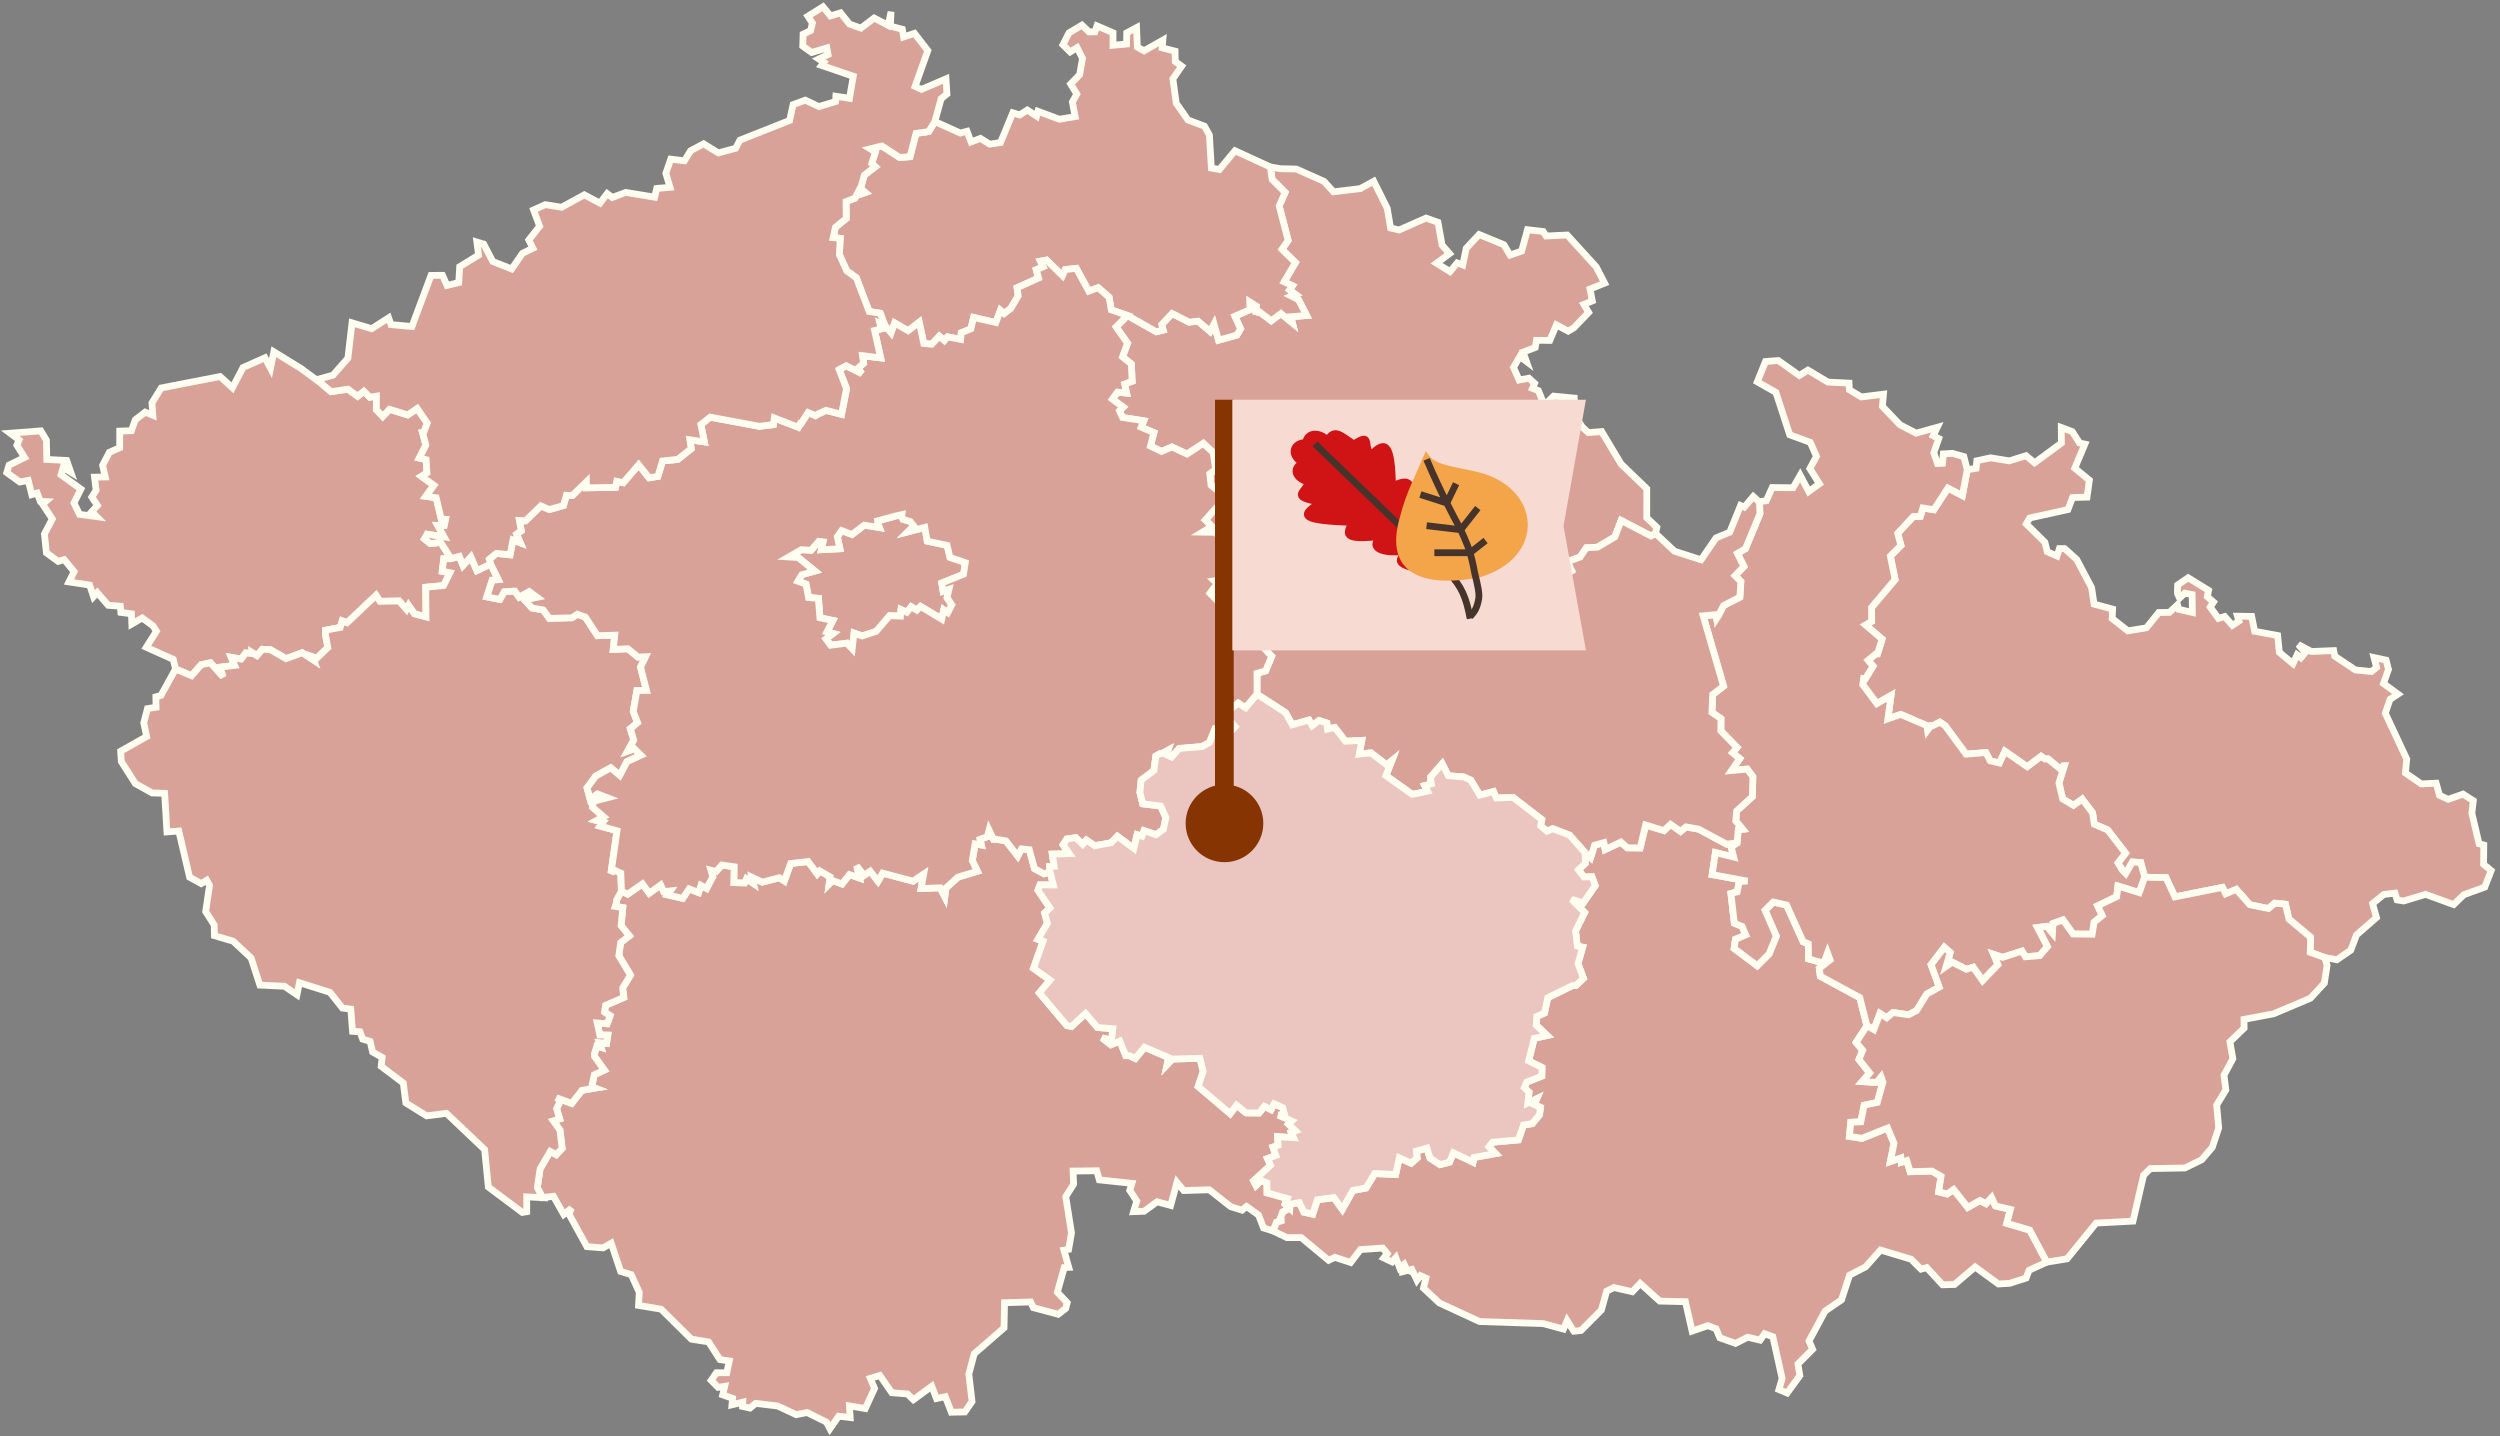 <svg width="369" height="212" viewBox="0 0 369 212" fill="none" xmlns="http://www.w3.org/2000/svg">
<rect x="0" y="0" width="369" height="212" fill="#808080" stroke="none"/>
<path d="M91.717 131.526L92.64 131.976L94.816 130.458L95.829 131.832L97.507 130.626L97.962 131.598L98.969 131.49L98.561 132.084L100.761 132.588L101.72 131.172L103.11 131.73L103.458 130.668L104.297 131.124L105.208 129.403L104.926 128.443L105.687 128.635L106.532 127.675L108.378 127.939L108.336 130.272L109.906 130.308L110.182 129.69L111.189 130.38L110.979 129.493L112.507 130.206L115.036 129.559L115.768 130.026L116.702 127.459L119.285 127.165L120.634 128.977L121 128.551L122.54 129.433L122.396 130.464L122.899 129.966L124.29 130.476L125.398 129.085L126.855 129.6L126.453 127.807L127.562 129.199L128.455 128.593L129.606 130.068L130.295 128.875L134.79 130.068L136.36 129.007L135.97 131.142L138.781 131.04L139.464 132.372L139.638 131.076L141.406 129.469L144.283 128.611L143.522 127.033L143.941 124.555L144.852 124.723L144.654 123.889L145.733 123.505L145.997 122.515L146.644 123.877H147.064L148.49 124.123L150.222 126.355L150.785 125.299L151.936 125.425L152.703 128.215L154.111 128.977L154.645 128.815L154.932 128.473L155.484 130.626L153.512 130.608L153.206 131.406L154.98 134.022L154.183 134.772L154.609 136.26L153.206 138.642L153.962 138.924L152.541 142.926L154.986 144.66L153.404 146.55L157.462 151.362L158.145 151.506L160.224 149.592L161.986 151.656L164.258 151.836L164.054 153.534L162.676 153.198L163.964 154.206L165.289 153.66L166.164 155.814H166.685L167.578 156.234L168.932 154.572L172.48 156.09L172.265 157.134L173.038 156.318L177.113 156.204L177.592 158.148L176.843 160.356L181.578 164.376L182.507 163.14L183.939 164.262L185.839 164.28L186.606 163.296L187.613 163.782L188.068 162.924L189.321 163.482L189.621 164.526L188.722 164.598L190.675 165.468L190.19 165.93L191.209 166.914L190.585 167.142L190.927 167.922L188.572 167.772L188.638 169.05L187.883 169.314L188.314 170.556L187.085 171.006L187.535 171.996L185.03 174.306L185.389 174.984L186.157 174.234L186.996 174.582L187.02 176.064L190.022 176.903L189.674 177.719L190.358 178.331L189.339 178.865L188.925 179.981L189.495 180.059L188.422 180.389L187.907 181.673L186.498 181.253L185.767 179.351L183.993 178.073L183.322 178.619L181.656 178.103L178.485 175.608L174.722 175.728L173.721 174.522L172.786 177.923L170.784 177.383L168.878 178.781L167.314 178.841L167.788 177.275L166.751 175.698L167.068 174.66L162.262 174.15L161.878 172.806L158.384 172.848L158.468 174.78L157.306 176.621L158.151 181.973L157.731 184.403L157.036 184.523L157.749 187.067L157.078 187.097L156.065 190.733L157.515 192.281L157.3 193.127L156.185 193.991L152.523 193.007L152.122 192.167L148.268 192.281L148.196 195.989L143.797 199.817L143 202.817L143.474 206.861L142.407 208.403L140.417 208.445L139.53 206.153L138.224 206.423L137.528 204.611L134.82 206.603L133.933 205.745L131.637 205.565L129.863 203.021L128.455 203.447L129.084 204.929L127.718 207.899L125.38 207.515L125.488 209.231L123.786 209.033L122.498 210.881L121.988 209.909L119.13 208.487L117.518 208.805L114.785 207.527L111.542 207.137L110.691 207.833L109.601 207.587L109.631 206.963L108.036 207.347L108.126 206.399L106.67 205.883L106.964 204.623L106.005 204.779L104.974 203.741L105.753 202.613L107.275 202.619L107.641 200.873L106.262 200.669L104.584 198.071L102.043 197.657L97.579 193.235L94.246 192.677L94.354 190.745L93.168 188.135L91.609 187.673L90.213 183.503L89.014 184.187L86.623 184.001L83.968 179.171L84.358 178.343L83.207 179.249L81.685 176.567L80.079 176.777L79.311 175.296L79.719 172.524L81.223 169.95L82.104 170.43L82.973 169.506L82.65 166.8L81.667 165.432L82.608 165.144L82.152 163.632L82.728 162.45L82.122 162.024L84.382 162.864L85.892 160.938L87.84 160.608L87.33 160.41L87.72 158.628L89.2 157.944L87.732 155.904V155.556L88.085 154.398L88.685 154.578L88.445 153.882L89.524 154.008L89.716 152.79L88.535 152.766L88.151 150.99L89.614 151.11L90.057 149.922L89.23 149.388L89.368 148.392L92.071 147.222L91.903 145.83L93.054 143.922L91.34 141.06L91.603 139.134L92.886 138.132L91.675 136.632L91.927 133.968L90.806 133.788L91.004 133.158V132.858L91.717 131.526Z" fill="#D9A298" stroke="#FFFEF1"/>
<path d="M302.111 186.288L299.486 187.494L299.054 188.646L296.627 189.42L294.967 189.516L291.527 187.002L288.488 189.588L286.726 189.636L284.383 187.098L283.55 187.326L282.082 185.862L277.569 184.506L275.363 186.99L272.996 188.214L271.804 191.862L269.388 193.512L267.015 197.922L267.542 199.152L265.373 201.324L265.655 203.046L263.785 205.608L262.568 205.098L263.042 203.472L261.675 197.31L260.459 196.86L259.787 197.808L257.965 197.376L256.162 198.288L253.848 197.454L253.279 196.116L252.08 195.666L249.755 196.47L248.766 192.132L244.978 192.042L242.09 189.432L240.939 190.662L238.218 190.044L237.139 190.578L236.366 193.362L233.358 196.38L232.303 196.494L231.308 194.928L230.769 196.176L227.802 195.366L218.369 195.054L212.436 192.306L210.105 190.128L210.47 188.652L209.655 188.28L209.146 188.964L208.385 187.362L207.006 187.71L206.97 187.044L207.641 187.374L207.246 186.594L206.593 187.128L206.023 185.634L205.484 186.258L204.249 185.676L204.765 185.028L204.081 184.212L200.803 184.434L199.353 186.342L197.04 185.586L196.105 186.024L192.065 182.67H189.938L187.912 181.692L188.428 180.408L189.5 180.078L188.931 180.006L189.344 178.884L190.369 178.35L190.381 177.768L191.796 177.528L192.449 178.92L193.761 179.226L194.451 177.108L196.878 176.778L198.13 178.506L199.695 175.722L201.618 175.368L202.919 173.233L205.999 173.371L206.533 170.911L208.289 171.703L209.176 170.911L209.056 169.915L210.62 169.477L211.057 170.935L212.544 171.907L213.946 171.541L214.533 170.161L217.422 171.547L217.56 170.851L220.748 170.275L219.771 169.267L220.299 168.601L224.122 168.253L224.872 166.057L226.178 165.853L227.233 164.557L227.377 163.459L226.448 163.051L226.825 162.181L225.501 162.811L225.681 161.221L224.979 160.543L225.339 159.721L227.568 158.833L227.592 157.567L225.627 156.589L226.448 153.259L228.354 152.845L226.741 151.321L226.807 150.043L227.964 149.521L228.443 147.265L232.111 145.465H232.591L233.717 144.403L232.902 142.249L233.592 139.813L232.8 139.645L232.543 137.419L233.879 134.695L231.943 132.745L233.675 133.279L235.449 130.729L234.964 129.415L233.777 129.451L232.974 128.395L233.987 127.43L233.957 125.876L234.766 126.596L235.353 124.76L236.72 124.382L236.924 125.39L239.243 124.298L240.178 125.138L242.078 125.162L242.893 121.772L245.59 122.6L246.567 121.682L248.053 122.72L248.844 122.06L250.714 122.384L254.867 124.61L256.389 124.394L255.532 125.084L255.898 126.5L253.201 125.84L252.716 129.091L257.941 130.051L256.731 130.093L256.419 131.635L255.484 131.887L255.982 136.267L257.132 136.741L257.672 137.995L256.15 138.637L255.952 139.987L259.368 142.549L261.124 140.797L262.185 138.187L260.519 134.359L261.735 133.153L263.701 133.597L266.146 139.015L266.907 139.315L266.943 141.541L269.179 142.171L269.742 140.659L270.125 141.691L268.531 142.939L268.675 144.103L274.5 147.259L275.555 151.423L273.961 153.871L274.932 155.053L274.381 156.385L275.957 158.389L274.86 159.649L276.982 159.787L277.635 158.965L277.911 159.727L277.083 162.727L275.142 163.135L274.656 165.589L273.17 165.655L272.966 167.737L274.818 168.037L278.6 166.507L279.547 168.763L279.013 171.445L280.559 170.923L280.613 171.559L281.434 171.313L281.938 172.957L285.15 172.867L286.493 173.641L286.145 175.932L287.392 176.238L288.351 175.59L290.442 178.218L292.222 177.222L293.127 177.672L293.954 176.766L294.523 178.002L296.735 178.53L296.195 180.57L299.582 181.572L302.111 186.288Z" fill="#D9A298" stroke="#FFFEF1"/>
<path d="M44.372 54.35L47.417 56.588L48.867 57.812L51.348 57.44L52.786 58.484L53.697 57.746L54.602 58.628L55.561 58.472L55.543 60.458L56.496 61.46L57.491 60.41L60.176 61.238L61.578 60.29L63.065 62.444L62.513 63.902H62.381L62.861 65.696L61.89 67.616L62.897 67.844L63.017 69.799L62.214 70.309L64.041 71.635L62.861 73.261L64.377 73.466L65.132 76.621L65.779 76.645L65.582 77.575L64.611 77.551L65.534 79.237L63.053 78.853L63.023 78.919L62.651 79.543L63.514 80.233L65.048 80.053L66.57 82.447L65.498 82.471L65.276 84.325L66.409 84.535L65.48 86.425L62.843 86.677L62.879 91.063L61.171 90.607L60.308 89.371L59.996 89.947L58.911 88.705L56.071 88.759L55.507 87.871L51.228 91.921L50.515 91.645L50.221 92.611L48.052 93.019V93.673L48.382 95.587L46.739 97.171L46.11 96.943L46.302 97.465L44.6 96.349L42.227 97.219L39.913 95.899L38.739 95.833L37.929 96.781L37.288 96.379L37.306 96.487L36.293 96.379L35.592 97.285L34.142 97.021L34.645 98.209L32.5 98.473L32.925 99.919L31.061 97.825L29.695 98.119L28.269 99.739L25.913 98.743L25.578 97.327L21.592 95.539L23.091 93.157L22.593 92.383L20.993 91.213L19.459 92.101L19.405 90.601L17.841 90.391L17.757 89.473L15.977 89.347L14.353 87.475L13.807 88.069L13.238 86.359L10.181 85.891L10.937 84.367L9.474 82.597L8.575 82.861L6.849 81.595L6.556 78.817L7.724 76.591L6.274 74.407L6.711 74.029L5.944 73.987L5.483 72.775L4.692 73.004L4.17 70.909L2.924 71.144L1 69.751L1.336 68.648L3.625 67.526L2.486 65.702L2.822 64.928L1.503 63.944L6.022 63.596L6.849 64.97L6.909 67.814L9.84 67.964L10.445 69.686L9.318 68.996L9.007 70.07L11.937 72.194L10.919 74.239L11.734 75.919L14.281 76.261L13.55 75.523L14.377 74.611L13.55 73.364L14.185 72.362L13.951 70.43L15.533 70.4L15.144 68.678L16.145 66.752L17.661 66.092L17.673 63.632L19.399 63.572L19.968 61.958L21.436 60.83L22.563 61.292L22.425 59.474L23.792 57.266L32.482 55.574L34.31 57.236L35.868 54.248L39.11 52.808L39.925 54.338L40.417 51.92L44.372 54.35Z" fill="#D9A298" stroke="#FFFEF1"/>
<path d="M188.965 24.897L191.338 24.951L195.426 26.769L196.828 28.311L200.783 27.837L202.761 26.751L204.751 30.735L205.248 33.651L206.507 33.945L210.486 32.187L212.242 32.811L212.854 36.195L213.95 37.431L212.039 38.853L214.016 40.089L215.089 38.811L215.904 39.111L216.413 36.651L218.319 34.611L221.963 36.117L222.892 37.641L224.588 37.065L225.457 33.903L227.77 34.167L228.202 34.833L231.318 34.689L235.603 39.393L236.838 41.793L234.686 42.663L235.022 44.415L233.781 44.931L234.483 46.113L232.313 48.381L231.456 48.879L229.724 47.949L228.753 50.247L226.782 50.229L226.596 51.297L224.81 51.969L225.301 53.349L224.33 52.617L223.395 54.231L224.222 56.091L225.667 55.821L226.506 56.589L226.188 57.315L227.063 57.651L227.944 59.805L229.311 58.467L232.361 58.761L232.433 61.359L233.554 63.038L234.435 63.849L236.412 63.705L239.271 68.48L243.065 72.134L243.059 76.412L244.551 77.84L244.353 78.728L243.688 79.112L239.283 76.826L238.342 79.256L235.771 80.774L234.135 80.858L233.218 82.226L231.348 82.904L232.002 84.26L229.616 85.628L230.785 87.392L228.046 86.504L226.218 87.212L226.164 86.132L225.775 86.912L223.413 87.518L221.885 85.598L220.273 85.532L218.799 83.738L216.851 83.462L216.252 81.332L213.369 81.362L213.375 78.572L212.332 78.5L212.326 77.516L209.557 77.324L208.335 76.376L208.329 76.946L206.729 77.114L206.633 78.404L204.889 78.374L203.888 79.772L202.234 79.028L202.533 77.318L200.61 76.058L198.77 77.222L198.722 78.782L197.937 79.46L196.822 79.07L195.929 80.228L193.724 78.956L193.598 79.61L190.925 79.07L191.212 79.598L190.355 79.556L189.373 78.134L188.516 79.46L187.73 78.914L186.903 79.37L186.873 80.918L185.094 81.164V81.542L183.176 82.694L182.57 81.908L182.75 80.378L181.114 79.028L180.365 79.484L179.31 78.572L177.47 78.542L178.867 77.69L177.896 76.76L180.071 74.336L179.796 72.458L178.747 71.618L178.561 69.938L179.424 69.302L179.064 66.794L177.608 65.451L175.205 67.028L172.975 65.978L171.447 66.638L169.805 65.847L170.315 63.861L168.439 63.062L168.822 62.115L165.688 61.629L165.226 60.639L165.778 60.093L164.184 58.917L164.951 57.873L166.287 58.023L166 56.685L167.108 56.277L166.994 53.727L165.688 52.677L166.437 50.673L164.747 48.255L166.425 46.563L170.662 48.969L171.687 48.717L171.471 47.907L173.005 46.263L175.511 47.547L176.829 47.397L178.597 48.903L179.184 47.805L179.862 50.211L182.558 49.461L183.11 48.537L182.259 46.671L184.494 45.705L184.458 44.559L185.453 45.189L185.345 46.425L185.621 45.819L187.635 47.343L189.067 46.281L190.763 47.667L190.529 46.749L192.855 46.569L191.662 44.241L190.625 43.713L191.224 43.473L190.331 42.807L190.757 42.177L189.534 41.595L191.207 38.751L189.211 36.801L190.128 35.475L188.803 30.405L189.678 28.395L187.76 26.481L187.515 24.651L188.965 24.897Z" fill="#D9A298" stroke="#FFFEF1"/>
<path d="M159.697 3.706L160.746 4.714L161.615 4.696L161.914 3.82L164.282 4.834L164.276 6.682L166.283 6.496L166.307 4.846L167.758 4.072L167.872 6.952L168.86 7.498L171.635 5.926L171.533 7.06L173.439 7.552L173.469 9.082L174.41 9.766L173.116 11.638L173.613 15.238L175.345 17.71L177.784 18.628L178.509 19.93L178.797 24.814L179.984 25.018L182.285 22.246L187.517 24.652L187.763 26.482L189.68 28.395L188.806 30.405L190.13 35.475L189.213 36.801L191.209 38.751L189.537 41.595L190.759 42.177L190.334 42.807L191.227 43.473L190.627 43.713L191.664 44.241L192.857 46.569L190.532 46.749L190.765 47.667L189.069 46.281L187.637 47.343L185.623 45.819L185.347 46.425L185.455 45.189L184.461 44.559L184.496 45.705L182.261 46.671L183.112 48.537L182.561 49.461L179.864 50.211L179.187 47.805L178.599 48.903L176.831 47.397L175.513 47.547L173.008 46.263L171.473 47.907L171.689 48.717L170.664 48.969L166.427 46.563L164.036 45.747L163.706 43.875L162.088 42.465L160.704 42.981L158.864 39.609L157.24 39.789L156.826 40.695L154.471 38.385L153.578 38.547L153.986 39.375L152.949 39.819L153.296 41.037L150.114 42.477L150.294 43.659L149.191 45.531L148.208 46.281L147.657 45.813L146.986 47.607L143.701 46.863L143.306 48.537L141.88 49.125L141.796 50.103L139.872 49.725L139.392 50.271L138.643 49.623L137.523 50.817L136.348 50.697L135.677 47.559L134.035 48.825L132.057 47.679L131.529 49.137L130.601 48.033L129.929 46.233L128.287 45.981L126.393 41.001L124.985 39.981L123.894 37.593L124.014 35.175L122.965 35.085L123.307 33.555L124.901 32.241L124.871 29.758L125.698 29.439L126.172 29.265L126.777 28.108L126.909 28.695L127.7 28.419L127.005 27.849L127.574 25.846L129.186 24.616L128.671 24.148L129.198 22.426L128.449 21.964L130.169 21.544L132.788 23.248L134.316 23.128L135.203 19.69L137.085 19.42L137.978 17.938L141.742 19.636L142.737 19.378L143.324 20.95L144.708 20.428L146.075 21.28L147.675 21.04L149.491 16.648L150.516 16.96L151.63 16.246L153.003 17.14L153.195 16.426L156.377 17.602L158.696 17.206L158.277 15.058L158.942 13.9L158.025 12.394L159.355 11.02L159.781 8.608L158.978 7.03L157.959 7.666L156.886 6.604L157.791 4.846L159.697 3.706Z" fill="#D9A298" stroke="#FFFEF1"/>
<path d="M306.948 65.385L307.727 65.553L306.24 69.099L308.392 70.874L308.044 73.376L305.911 73.436L305.227 75.212L299.594 76.454L299.073 77.33L301.829 80.042L302.177 81.434L303.615 82.07L303.969 80.972H304.736L306.522 82.574L308.721 86.738L309.081 89.162L311.826 89.906L311.754 91.292L314.073 93.116L316.812 92.666L318.628 90.41L320.21 90.386L321.397 89.27L321.577 89.936L323.596 90.398L323.56 87.764L322.494 87.548L321.697 88.28L321.385 87.578L321.421 86.348L322.973 85.28L325.988 87.14L325.79 88.058L326.713 88.868L326.227 89.6L327.432 91.274L328.367 90.998L329.5 92.3L330.464 91.664L330.249 90.95L332.346 90.98L332.79 93.176L336.182 93.8L336.428 96.278L338.441 97.958L339.053 96.656L339.61 97.088L340.245 96.332L339.232 95.138L341.156 96.164L344.452 96.026L344.608 96.854L347.653 98.882L350.032 99.122L350.787 98.504L350.403 97.052L352.183 97.43L352.543 98.81L351.806 100.886L353.939 102.458L352.765 103.232L352.07 105.278L355.234 112.034L355.042 114.092L357.379 115.706L359.573 115.598L360.07 117.385L361.353 117.979L363.546 117.211L365.063 118.183L364.847 120.037L365.908 124.531L366.609 124.729L366.579 127.573L367.7 128.503L366.747 130.945L363.666 132.061L362.156 133.519L358.021 132.007L354.778 132.985L353.814 132.835L353.502 131.827L351.848 132.019L350.194 133.375L350.763 135.433L347.82 138.001L346.969 140.251L344.92 141.661L343.128 141.331L340.982 140.563L341.048 138.343L337.836 135.649L337.333 133.465L335.744 133.309L334.827 134.107L332.083 133.543L330.075 131.275L328.517 131.923L328.031 130.981L321.019 132.385L319.695 129.541L316.56 129.481L315.973 127.315L314.751 127.231L313.75 128.923L313.24 128.407L312.605 127.375L313.732 125.929L311.083 122.491L309.111 121.657L308.865 119.971L307.331 117.949L306.043 118.873L304.448 117.919L303.897 115.562L304.688 113.036H304.556L304.167 113.558L302.273 112.01L301.841 112.034L301.272 111.632L299.216 113.174L295.932 110.888L295.123 112.622L293.751 112.292L293.121 111.08L290.191 111.314L287.092 107.102L286.325 106.586L285.294 107.108H285.019L284.497 107.792L284.395 107.102L280.542 105.446L278.648 106.1L279.116 102.656L277.024 103.856L274.944 101.054L275.07 100.13L275.34 100.154L276.461 98.33L275.729 97.466L276.88 96.506H277.12L277.797 94.34L275.352 92.246L276.257 91.724L276.239 89.66L279.715 85.538L279.014 82.082L280.578 80.504L280.098 78.716L282.412 76.226L283.437 76.232L283.82 74.978L285.438 75.236L287.518 72.032L289.645 73.142L290.365 69.338L291.671 69.117L291.779 68.007L293.811 67.575L296.573 68.025L299.043 67.257L300.301 68.312L304.257 65.403L304.245 63.099L305.863 63.705L306.948 65.385Z" fill="#D9A298" stroke="#FFFEF1"/>
<path d="M262.473 53.211L265.583 55.419L266.848 54.627L269.803 56.397L272.919 56.547L272.967 57.531L274.729 58.587L278.001 58.179L277.845 59.985L280.434 62.697L282.814 63.933L285.942 63.069L285.343 64.323L286.158 64.731L285.427 66.825L285.972 68.415L286.721 68.379L286.829 66.993L288.177 66.915L289.861 67.389L290.365 69.339L289.646 73.142L287.518 72.032L285.439 75.237L283.82 74.978L283.437 76.232L282.412 76.226L280.099 78.716L280.578 80.504L279.014 82.082L279.715 85.538L276.239 89.66L276.257 91.724L275.352 92.246L277.797 94.34L277.12 96.506H276.88L275.73 97.466L276.461 98.33L275.34 100.154L275.07 100.13L274.945 101.054L277.024 103.856L279.116 102.656L278.648 106.1L280.542 105.446L284.396 107.102L284.498 107.792L285.019 107.108H285.295L286.326 106.586L287.093 107.102L290.191 111.314L293.122 111.08L293.751 112.292L295.123 112.622L295.932 110.888L299.217 113.174L301.272 111.632L301.842 112.034L302.273 112.01L304.167 113.558L304.557 113.036H304.688L303.897 115.562L304.449 117.92L306.043 118.874L307.331 117.95L308.866 119.972L309.111 121.657L311.083 122.491L313.732 125.929L312.605 127.375L313.241 128.407L313.75 128.923L314.751 127.231L315.973 127.315L316.561 129.481L315.752 131.749L312.611 130.783L312.425 132.349L309.621 133.699L310.292 135.139L309.087 136.123L309.045 137.323L308.806 137.887L305.989 137.863L304.485 135.775L303.022 136.315L302.944 137.743L302.099 136.735L300.727 136.921L302.213 139.717L301.063 141.055L298.953 141.223L298.438 140.389L295.585 141.307L294.266 140.869L294.902 142.375L292.63 144.745L291.246 142.765L290.227 143.065L288.153 142.021L287.242 142.651L287.854 140.587L286.979 139.825L285.031 142.381L286.242 145.699L284.402 146.713L282.891 149.161L281.711 149.779L279.398 149.449L278.481 150.229L277.48 149.593L276.587 151.969L275.562 151.405L274.501 147.241L268.676 144.085L268.532 142.927L270.126 141.679L269.743 140.647L269.179 142.159L266.944 141.529L266.908 139.303L266.147 139.003L263.702 133.585L261.736 133.141L260.519 134.347L262.179 138.175L261.119 140.791L259.363 142.543L255.952 139.981L256.15 138.637L257.673 137.995L257.133 136.735L255.982 136.261L255.485 131.881L256.414 131.635L256.726 130.093L257.936 130.051L252.71 129.091L253.196 125.839L255.893 126.499L255.533 125.083L256.39 124.387L256.564 122.491L257.217 122.407L256.198 121.159L256.33 119.696L258.655 117.578L258.721 114.638L257.882 113.516L255.569 113.732L256.786 111.974L255.719 111.104L256.378 110.318L253.993 107.87L254.017 106.076L252.68 105.152L252.794 102.512L254.394 101.276L251.386 90.896L253.286 90.71L253.375 91.25L253.633 90.854L254.4 89.372L256.804 88.142L256.953 85.844L256.09 84.974L257.409 83.612L256.438 81.686L257.625 80.996L259.764 75.83L259.698 74.049L260.699 73.91L261.574 71.96L264.654 71.99L265.709 70.149L266.968 72.549L268.544 71.403L267.136 69.165L268.112 67.359L267.196 65.289L264.163 64.173L262.119 57.909L259.375 56.355L260.585 53.361L262.473 53.211Z" fill="#D9A298" stroke="#FFFEF1"/>
<path d="M259.614 74.037L259.698 74.049L259.764 75.831L257.624 80.997L256.438 81.687L257.408 83.613L256.09 84.975L256.953 85.845L256.803 88.143L254.4 89.373L253.633 90.855L253.375 91.251L253.285 90.711L251.385 90.897L254.394 101.277L252.794 102.513L252.68 105.153L254.016 106.077L253.992 107.871L256.378 110.318L255.718 111.104L256.785 111.974L255.569 113.732L257.882 113.516L258.721 114.638L258.655 117.578L256.33 119.696L256.198 121.16L257.217 122.408L256.563 122.492L256.39 124.388L254.867 124.604L250.714 122.378L248.844 122.048L248.053 122.708L246.567 121.676L245.596 122.594L242.893 121.766L242.084 125.156L240.178 125.132L239.249 124.286L236.93 125.384L236.726 124.37L235.36 124.748L234.772 126.584L233.963 125.864L231.668 123.272L229.181 122.318L228.33 122.684L227.395 121.898L227.569 120.974L223.326 117.698L220.856 117.788L220.443 116.834L218.423 117.362L217.087 115.148L215.96 114.656H215.613L213.767 114.494L212.868 112.736L211.172 114.668V115.088L211.268 115.706L210.291 115.958L210.71 116.786L208.445 117.254L204.567 114.488L205.424 112.286L204.663 112.898L202.35 111.122L200.618 111.308L201.001 109.286L198.586 109.406L197.004 107.379L195.943 107.619L195.847 106.725L194.691 106.347L193.678 107.109L193.204 106.281L190.735 106.977L189.74 105.189L185.539 102.471L185.533 99.381L186.816 99.009L187.709 96.885L186.588 95.685L187.397 93.987L183.759 92.079L184.341 90.663L183.495 91.023L183.477 89.949L181.763 90.105L181.925 89.433L180.277 89.265L178.599 87.573L179.168 86.787L180.421 86.847L179.246 85.743L181.032 85.515L180.481 83.451L181.799 83.361L180.271 82.707L180.679 81.969L182.393 82.455L182.573 81.909L183.178 82.695L185.096 81.543V81.165L186.876 80.919L186.906 79.371L187.733 78.915L188.518 79.461L189.375 78.135L190.358 79.557L191.215 79.599L190.927 79.071L193.6 79.611L193.726 78.957L195.931 80.229L196.824 79.071L197.939 79.461L198.724 78.783L198.772 77.223L200.612 76.059L202.536 77.319L202.236 79.029L203.89 79.773L204.891 78.375L206.635 78.405L206.731 77.115L208.331 76.947L208.337 76.377L209.559 77.325L212.328 77.517L212.334 78.501L213.377 78.573L213.371 81.363L216.254 81.333L216.853 83.463L218.801 83.739L220.275 85.533L221.887 85.599L223.416 87.519L225.777 86.913L226.166 86.133L226.22 87.213L228.048 86.505L230.787 87.393L229.618 85.629L232.004 84.261L231.35 82.905L233.22 82.227L234.137 80.859L235.773 80.775L238.344 79.257L239.285 76.827L243.69 79.113L244.355 78.729L247.16 81.363L251.08 82.623L253.291 79.395L255.311 78.543L256.905 74.607L257.462 74.853L258.781 73.281L259.614 74.037Z" fill="#D9A298" stroke="#FFFEF1"/>
<path d="M343.127 141.33L340.982 140.562L341.048 138.342L337.836 135.648L337.332 133.464L335.744 133.308L334.827 134.106L332.082 133.542L330.074 131.274L328.516 131.922L328.031 130.98L321.019 132.384L319.694 129.54L316.56 129.48L315.751 131.748L312.611 130.782L312.425 132.348L309.62 133.698L310.291 135.138L309.087 136.122L308.805 137.886L305.988 137.862L304.484 135.774L303.022 136.314L302.944 137.742L302.099 136.734L300.804 136.884L302.213 139.716L301.062 141.054L298.952 141.222L298.437 140.388L295.584 141.306L294.266 140.868L294.901 142.374L292.63 144.744L291.245 142.764L290.226 143.064L288.153 142.02L287.242 142.65L287.853 140.586L286.978 139.824L285.03 142.38L286.241 145.698L284.401 146.712L282.891 149.16L281.71 149.778L279.397 149.448L278.48 150.228L277.479 149.592L276.586 151.968L275.561 151.404L273.967 153.852L274.938 155.034L274.381 156.372L275.963 158.37L274.866 159.63L276.988 159.774L277.647 158.952L277.922 159.714L277.095 162.714L275.154 163.122L274.662 165.576L273.182 165.642L272.972 167.724L274.83 168.018L278.612 166.494L279.559 168.75L279.019 171.432L280.565 170.91L280.619 171.546L281.44 171.3L281.944 172.938L285.156 172.848L286.499 173.621L286.151 175.913L287.398 176.219L288.356 175.565L290.448 178.199L292.234 177.197L293.139 177.653L293.96 176.747L294.529 177.983L296.741 178.511L296.201 180.551L299.588 181.553L302.111 186.287L305.107 185.801L309.386 180.527L314.828 180.239L316.398 173.459L317.399 172.482L322.493 172.392L324.968 171.18L326.527 169.356L327.479 166.494L327.18 163.11L328.534 160.866L328.265 158.694L329.571 156.27L329.134 153.774L331.231 151.746L331.213 150.462L335.57 149.64L341.012 147.342L343.073 145.11L343.475 142.482L343.127 141.33Z" fill="#D9A298" stroke="#FFFEF1"/>
<path d="M66.569 82.447L67.798 82.111L68.343 83.461L69.494 82.201L70.387 84.217L72.418 83.257L73.545 85.555L72.64 85.633L71.849 88.093L73.773 88.471L74.42 87.319L75.978 87.235L76.613 88.129L78.106 87.301L79.256 88.159L77.428 88.537L78.519 89.737L80.173 90.019L81.072 91.267L84.099 91.183H84.404L85.189 90.655L86.388 91.081L88.18 93.823L90.721 93.751L90.505 95.857L92.645 95.749L94.155 96.979L95.276 96.925L94.533 98.455L95.414 101.905L93.993 101.923L93.46 105.013L94.101 106.663L93.028 107.551L93.526 109.249L92.633 110.875L93.646 110.533L94.593 111.469L92.543 112.417L91.47 114.451L90.14 113.323L87.934 114.541L86.646 116.281L87.107 117.991L88.168 117.169L89.648 117.739L87.575 118.267L87.455 119.143L89.085 120.547L88.078 121.104L89.001 121.338L88.576 121.926L91.063 122.616L90.164 128.898L90.553 128.376L91.62 128.868L91.716 131.526L91.003 132.858V133.158L90.805 133.788L91.926 133.968L91.674 136.632L92.885 138.132L91.602 139.134L91.338 141.06L93.052 143.922L91.902 145.83L92.07 147.222L89.367 148.392L89.229 149.388L90.056 149.922L89.612 151.11L88.15 150.99L88.534 152.766L89.714 152.79L89.522 154.008L88.444 153.882L88.683 154.578L88.084 154.398L87.731 155.556V155.904L89.199 157.944L87.719 158.628L87.329 160.41L87.838 160.608L85.891 160.938L84.38 162.864L82.121 162.024L82.726 162.45L82.151 163.632L82.606 165.144L81.666 165.432L82.648 166.8L82.972 169.505L82.103 170.429L81.222 169.949L79.718 172.523L79.31 175.295L80.077 176.777L77.746 176.657V178.847L77.093 178.955L72.077 175.205L71.531 169.679L65.892 164.322L62.979 164.706L59.899 162.792L59.527 159.852L56.261 157.386L56.411 156.078L54.996 155.274L54.625 153.708L53.534 153.378L53.138 152.292L52.036 152.226L51.778 148.944L50.549 148.794L48.691 146.46L44.197 145.05L43.831 146.826L41.985 145.572L38.359 145.398L37.065 141.402L34.416 138.918L31.647 138.102L31.617 136.53L30.359 134.55L30.928 130.674L30.509 129.93L29.705 130.422L27.985 129.474L26.391 122.664L24.641 122.79L24.3 117.097L22.442 117.037L19.979 115.663L17.905 112.399L17.809 110.875L21.645 108.715L21.219 106.687L21.77 104.593L23.035 104.389L23.005 102.853L23.76 102.643L25.912 98.743L28.267 99.739L29.693 98.119L31.06 97.825L32.924 99.919L32.498 98.473L34.644 98.209L34.14 97.021L35.591 97.285L36.292 96.379L37.305 96.487L37.287 96.379L37.928 96.781L38.737 95.833L39.912 95.899L42.225 97.219L44.598 96.349L46.3 97.465L46.108 96.943L46.738 97.171L48.38 95.587L48.05 93.673V93.019L50.22 92.611L50.513 91.645L51.227 91.921L55.506 87.871L56.069 88.759L58.91 88.705L59.995 89.947L60.306 89.371L61.169 90.607L62.877 91.063L62.841 86.677L65.478 86.425L66.407 84.535L65.275 84.325L65.496 82.471L66.569 82.447Z" fill="#D9A298" stroke="#FFFEF1"/>
<path d="M133.203 76.453L133.305 76.645L134.396 76.987L134.899 77.629L134.024 78.505L136.535 77.845L136.877 79.873L139.825 80.503L140.239 82.267L142.51 83.053L142.246 84.763L139.022 86.053L139.214 87.277L140.101 86.983L139.831 88.345L140.52 89.281L139.927 90.433L139.316 90.019L139.028 91.393L135.9 89.509L135.354 90.061L134.509 89.563L133.88 90.373L132.999 89.971L132.987 90.073L132.939 90.937L131.339 90.871L129.355 93.187L127.27 93.865L126.077 93.439L125.819 95.767L125.028 94.927L122.619 95.227L121.936 94.303L122.967 93.505L122.068 93.271L122.943 91.579L121.043 91.171L120.815 88.309L119.359 88.183L118.975 86.215L117.789 85.783L118.364 84.823L120.282 84.283L117.819 82.285L116.428 82.201L118.292 81.133L119.712 81.223L120.875 79.897L121.516 79.975L121.247 81.139L123.98 80.995L123.59 79.207L124.237 78.301L125.759 78.895L127.569 77.509L129.799 77.863L129.589 77.323L129.571 76.885L132.334 76.141L133.179 75.949L133.137 76.321L133.203 76.453Z" fill="#D9A298" stroke="#FFFEF1"/>
<path d="M130.6 48.033L131.529 49.136L132.056 47.673L134.034 48.819L135.676 47.553L136.347 50.691L137.522 50.81L138.642 49.623L139.392 50.27L139.871 49.724L141.795 50.096L141.879 49.118L143.305 48.531L143.701 46.857L146.985 47.607L147.656 45.813L148.207 46.281L149.19 45.531L150.293 43.659L150.113 42.477L153.296 41.037L152.948 39.819L153.985 39.375L153.577 38.547L154.47 38.385L156.82 40.695L157.239 39.789L158.857 39.609L160.697 42.975L162.081 42.465L163.694 43.869L164.023 45.741L166.414 46.557L164.736 48.249L166.426 50.666L165.677 52.67L166.984 53.726L167.098 56.276L165.995 56.684L166.283 58.022L164.946 57.872L164.179 58.916L165.779 60.092L165.228 60.632L165.689 61.622L168.824 62.108L168.44 63.056L170.316 63.854L169.807 65.846L171.449 66.632L172.977 65.972L175.206 67.022L177.61 65.444L179.066 66.788L179.425 69.296L178.562 69.932L178.748 71.618L179.797 72.458L180.073 74.336L177.897 76.76L178.868 77.69L177.478 78.542L179.318 78.578L180.372 79.49L181.122 79.034L182.758 80.384L182.578 81.908L182.398 82.454L180.678 81.962L180.271 82.706L181.799 83.354L180.48 83.444L181.026 85.508L179.246 85.736L180.42 86.84L179.162 86.78L178.592 87.566L180.271 89.258L181.919 89.426L181.763 90.098L183.477 89.936L183.495 91.016L184.34 90.656L183.758 92.072L187.396 93.98L186.587 95.683L187.702 96.883L186.815 99.007L185.532 99.379L185.538 102.469L183.842 104.467L182.752 103.771L181.385 104.905L181.104 105.931L182.314 107.275L181.445 108.253L181.134 108.229L179.312 107.635L178.515 109.579L177.424 110.197L174.05 110.479L172.923 111.745L172.198 111.427L172.42 110.725L171.503 111.217L171.275 111.211L170.598 111.589L170.304 113.743L168.428 115.165L168.242 116.995L168.662 118.651L171.299 118.975L172.072 120.673L171.706 122.443L170.604 123.211L168.848 122.611L168.536 123.427L167.829 123.199L167.349 125.233L164.922 123.439L163.981 124.405L161.578 124.831L160.349 123.997L159.792 124.621L158.773 123.637L157.455 123.835L156.903 124.687L157.82 125.995L155.315 126.061L155.585 127.855L154.926 127.897L154.944 128.341L154.926 128.473L154.638 128.815L154.099 128.971L152.696 128.215L151.929 125.419L150.778 125.293L150.215 126.355L148.483 124.117L147.057 123.877H146.631L145.984 122.515L145.72 123.499L144.642 123.883L144.839 124.717L143.922 124.549L143.503 127.027L144.264 128.605L141.387 129.463L139.613 131.071L139.44 132.373L138.756 131.041L135.952 131.143L136.335 129.007L134.771 130.063L130.276 128.869L129.587 130.063L128.436 128.587L127.543 129.193L126.434 127.801L126.836 129.595L125.386 129.079L124.277 130.471L122.887 129.961L122.389 130.459L122.533 129.427L120.993 128.545L120.627 128.971L119.279 127.159L116.702 127.453L115.767 130.021L115.036 129.553L112.513 130.201L110.984 129.487L111.188 130.381L110.181 129.691L109.912 130.309L108.341 130.273L108.377 127.939L106.537 127.675L105.692 128.635L104.931 128.443L105.207 129.403L104.296 131.131L103.457 130.675L103.109 131.743L101.725 131.185L100.766 132.601L98.567 132.091L98.974 131.497L97.967 131.605L97.512 130.627L95.84 131.833L94.827 130.459L92.651 131.977L91.728 131.527L91.633 128.869L90.566 128.377L90.176 128.905L91.075 122.623L88.588 121.927L89.014 121.345L88.085 121.111L89.091 120.553L87.461 119.149L87.587 118.273L89.655 117.745L88.174 117.175L87.114 117.997L86.652 116.293L87.941 114.553L90.146 113.329L91.477 114.457L92.549 112.423L94.605 111.475L93.658 110.539L92.645 110.881L93.538 109.255L93.041 107.557L94.114 106.669L93.472 105.019L94.006 101.929L95.426 101.911L94.551 98.462L95.294 96.931L94.174 96.98L92.663 95.755L90.524 95.864L90.74 93.752L88.198 93.83L86.413 91.088L85.208 90.662L84.429 91.19H84.117L81.091 91.274L80.192 90.026L78.532 89.738L77.441 88.544L79.275 88.166L78.118 87.308L76.626 88.136L75.991 87.242L74.432 87.326L73.785 88.478L71.861 88.1L72.652 85.64L73.557 85.562L72.431 83.258L72.221 82.532L73.276 81.68L75.289 81.89L75.715 79.694L76.794 80.108L76.242 78.842L76.944 78.338L76.668 76.82L77.369 76.868H77.567L79.838 74.672L81.085 75.206L83.164 74.624L83.602 73.1L84.501 73.118L86.55 71.12L86.556 72.002L90.859 71.936L91.039 71.048L91.992 71.252L94.275 68.612L95.816 70.526L97.11 70.322L97.787 68.048L100.041 67.814L102.031 66.23L101.833 64.916L103.966 65.222L103.451 62.666L104.835 61.58L112.093 62.93L114.155 62.684L114.292 61.7L117.84 63.074L118.152 62.492L118.248 62.51L119.285 60.908L120.381 61.358L120.831 61.076L121.946 60.584L124.217 61.16L124.954 57.38L123.863 54.56L124.906 54.002L127.22 55.154L126.62 54.38L127.471 53.63L127.315 52.508L130 52.833L129.107 48.794L130.096 48.548L129.887 47.715L130.6 48.033ZM129.587 77.324L129.791 77.864L127.561 77.51L125.751 78.896L124.229 78.308L123.582 79.208L123.965 80.996L121.232 81.14L121.502 79.976L120.861 79.898L119.698 81.224L118.278 81.134L116.414 82.208L117.798 82.292L120.262 84.29L118.344 84.83L117.768 85.79L118.955 86.222L119.339 88.196L120.789 88.322L121.017 91.184L122.917 91.586L122.042 93.278L122.941 93.512L121.904 94.31L122.587 95.234L124.996 94.933L125.787 95.773L126.039 93.446L127.238 93.872L129.317 93.188L131.307 90.872L132.907 90.938L132.955 90.074L132.967 89.972L133.842 90.374L134.477 89.564L135.322 90.062L135.862 89.504L138.996 91.388L139.284 90.014L139.895 90.428L140.488 89.276L139.781 88.19L140.069 86.978L139.188 87.272L138.996 86.048L142.214 84.758L142.478 83.048L140.207 82.262L139.793 80.498L136.845 79.868L136.497 77.84L133.986 78.5L134.861 77.624L134.357 76.982L133.261 76.646L133.093 76.316L133.135 75.944L132.29 76.136L129.527 76.88L129.587 77.324Z" fill="#D9A298" stroke="#FFFEF1"/>
<path d="M122.584 2.35L124.07 1.894L125.4 3.562L127.072 4.15L129.026 2.662L131.094 3.742L131.519 1.738L131.411 3.856L133.185 4.318L133.371 5.452L134.983 4.924L136.949 7.468L135.061 12.754L136.008 13.192L139.628 11.638L139.766 13.882L138.915 14.56L137.98 17.938L137.087 19.42L135.205 19.69L134.318 23.128L132.79 23.247L130.171 21.544L128.451 21.964L129.2 22.425L128.673 24.148L129.188 24.616L127.576 25.846L127.006 27.849L127.702 28.419L126.911 28.695L126.779 28.107L126.173 29.265L125.7 29.439L124.873 29.757L124.903 32.241L123.309 33.555L122.967 35.085L124.016 35.175L123.896 37.593L124.987 39.981L126.395 41.001L128.289 45.981L129.931 46.233L130.602 48.033L129.865 47.703L130.075 48.537L129.086 48.783L129.979 52.821L127.3 52.497L127.456 53.619L126.605 54.369L127.204 55.137L124.891 53.985L123.854 54.543L124.945 57.363L124.208 61.149L121.936 60.567L120.816 61.059L120.366 61.341L119.275 60.891L118.239 62.493L118.143 62.475L117.831 63.063L114.283 61.689L114.145 62.673L112.084 62.919L104.826 61.569L103.448 62.655L103.963 65.217L101.823 64.911L102.021 66.225L100.031 67.803L97.778 68.043L97.101 70.317L95.806 70.52L94.266 68.606L91.983 71.246L91.03 71.043L90.85 71.936L86.553 72.002L86.547 71.121L84.497 73.118L83.598 73.1L83.161 74.624L81.075 75.206L79.829 74.672L77.563 76.868H77.36L76.658 76.82L76.94 78.338L76.239 78.842L76.79 80.108L75.712 79.694L75.286 81.89L73.266 81.68L72.212 82.532L72.421 83.258L70.39 84.218L69.497 82.202L68.346 83.462L67.801 82.112L66.572 82.448L65.05 80.054L63.516 80.234L62.653 79.544L63.024 78.92L63.054 78.854L65.535 79.238L64.612 77.552L65.583 77.576L65.781 76.646L65.134 76.622L64.379 73.466L62.862 73.263L64.043 71.636L62.215 70.311L63.018 69.8L62.898 67.845L61.891 67.617L62.862 65.697L62.383 63.903H62.515L63.066 62.445L61.58 60.291L60.177 61.239L57.492 60.411L56.498 61.461L55.545 60.459L55.563 58.473L54.604 58.629L53.699 57.747L52.788 58.485L51.349 57.441L48.868 57.813L47.418 56.589L47.065 55.947L49.156 55.371L51.349 52.863L51.955 47.649L54.861 48.513L57.361 46.911L57.714 47.913L60.801 48.195L63.617 40.653L65.308 40.635L65.979 42.129L67.711 41.709L67.849 39.363L70.635 37.653L70.384 35.721L71.391 36.021L72.733 38.589L75.52 39.699L77.114 37.395L78.66 36.633L78.049 35.415L79.649 33.399L78.756 30.987L80.488 30.207L82.885 30.591L86.247 28.755L88.561 29.985L89.621 28.575L90.365 29.145L92.36 28.401L96.627 29.103L96.933 27.813L98.893 27.651L98.281 25.576L99.001 23.488L101.014 23.733L101.931 22.252L103.849 21.226L106.031 22.57L108.584 21.886L109.213 20.686L116.548 17.776L117.058 15.442L118.862 14.782L120.87 15.73L123.339 14.986L123.375 14.206L125.388 14.512L125.94 11.254L121.265 9.658L121.607 9.208L120.852 8.704L122.224 8.05L122.044 7.072L119.809 7.75L118.484 6.802L118.538 5.044L119.641 4.516L119.911 3.418L119.245 2.392L121.475 1L122.584 2.35Z" fill="#D9A298" stroke="#FFFEF1"/>
<path d="M185.54 102.469L189.741 105.187L190.736 106.975L193.205 106.279L193.679 107.107L194.692 106.345L195.848 106.723L195.944 107.617L197.005 107.377L198.587 109.405L201.002 109.285L200.619 111.307L202.351 111.121L204.664 112.897L205.425 112.285L204.568 114.486L208.446 117.252L210.711 116.784L210.292 115.956L211.268 115.704L211.173 115.086V114.666L212.869 112.735L213.768 114.492L215.613 114.654H215.961L217.088 115.146L218.424 117.36L220.444 116.832L220.857 117.786L223.327 117.696L227.57 120.972L227.396 121.896L228.331 122.682L229.182 122.316L231.669 123.27L233.964 125.862L234 127.416L232.987 128.382L233.785 129.444L234.971 129.408L235.463 130.722L233.689 133.272L231.957 132.738L233.892 134.688L232.55 137.412L232.814 139.638L233.605 139.806L232.916 142.242L233.731 144.396L232.598 145.458H232.124L228.457 147.258L227.971 149.514L226.821 150.036L226.755 151.314L228.361 152.838L226.455 153.252L225.634 156.582L227.6 157.56L227.576 158.826L225.346 159.713L224.987 160.529L225.688 161.207L225.508 162.797L226.833 162.167L226.449 163.037L227.378 163.445L227.228 164.543L226.173 165.839L224.867 166.043L224.118 168.245L220.294 168.587L219.767 169.259L220.744 170.267L217.555 170.843L217.417 171.533L214.529 170.147L213.941 171.527L212.539 171.893L211.059 170.915L210.615 169.457L209.051 169.895L209.171 170.891L208.284 171.683L206.528 170.891L205.994 173.351L202.914 173.207L201.614 175.343L199.69 175.697L198.12 178.487L196.867 176.753L194.44 177.083L193.751 179.201L192.444 178.895L191.785 177.503L190.37 177.743L190.358 178.331L189.675 177.719L190.023 176.903L187.02 176.063L186.996 174.581L186.157 174.233L185.39 174.983L185.031 174.305L187.536 171.995L187.086 171.005L188.315 170.555L187.883 169.313L188.638 169.049L188.573 167.771L190.928 167.921L190.586 167.141L191.21 166.913L190.191 165.929L190.676 165.467L188.722 164.597L189.621 164.525L189.322 163.481L188.069 162.923L187.614 163.781L186.607 163.295L185.84 164.279L183.94 164.261L182.508 163.139L181.579 164.375L176.844 160.355L177.593 158.148L177.114 156.204L173.038 156.318L172.265 157.134L172.481 156.09L168.933 154.572L167.579 156.234L166.686 155.814H166.164L165.289 153.66L163.965 154.206L162.676 153.198L164.055 153.534L164.259 151.836L161.987 151.656L160.225 149.592L158.146 151.506L157.462 151.362L153.405 146.55L154.987 144.66L152.542 142.926L153.962 138.924L153.207 138.642L154.61 136.26L154.184 134.772L154.981 134.022L153.207 131.406L153.513 130.608L155.485 130.626L154.933 128.472L154.951 128.34L154.933 127.896L155.592 127.86L155.323 126.066L157.828 125.994L156.911 124.686L157.462 123.834L158.781 123.636L159.8 124.62L160.357 123.996L161.586 124.83L163.989 124.404L164.93 123.432L167.357 125.232L167.842 123.192L168.55 123.42L168.861 122.598L170.617 123.204L171.714 122.43L172.086 120.66L171.306 118.968L168.669 118.638L168.256 116.982L168.436 115.152L170.312 113.73L170.605 111.583L171.282 111.205L171.51 111.211L172.427 110.719L172.205 111.421L172.931 111.739L174.057 110.473L177.431 110.191L178.522 109.573L179.319 107.629L181.141 108.223L181.447 108.247L182.316 107.263L181.105 105.925L181.387 104.899L182.753 103.771L183.844 104.467L185.54 102.469Z" fill="#EBC5BF" stroke="#FFFEF1"/>
<circle cx="180.732" cy="121.527" r="5.232" fill="#863502" stroke="#863502"/>
<path d="M179.333 59H182.099V121.076C182.099 121.839 181.48 122.459 180.716 122.459C179.953 122.459 179.333 121.839 179.333 121.076V59Z" fill="#863502"/>
<path d="M232.891 60H182.891V95H232.891L229.76 77.643L232.891 60Z" fill="#F7DAD1" stroke="#F7DAD1" stroke-width="2"/>
<path d="M192.262 68.324C190.201 67.125 190.888 65.327 192.72 65.327C192.949 63.728 194.781 63.728 195.927 64.927C196.941 63.36 197.53 63.928 199.82 65.526C202.569 63.728 201.194 65.726 202.34 67.125C204.685 64.613 205.401 65.902 205.546 71.721C207.978 70.511 208.938 70.84 208.065 75.917C210.978 73.52 211.501 74.319 210.585 78.915C213.2 76.254 213.773 77.944 213.791 84.51C206.678 83.845 205.341 83.149 207.836 81.313C202.455 82.061 202.11 79.914 204.401 79.115C198.677 79.763 198.345 79.198 199.591 77.116C192.643 76.853 191.218 76.303 195.01 74.119C189.743 73.32 193.178 72.52 192.949 71.121C191.117 70.522 190.659 69.123 192.262 68.324Z" fill="#D01315" stroke="#D01315"/>
<path d="M194.094 65.526L213.791 84.51C215.784 86.626 216.395 88.177 216.997 91.304" stroke="#46332C"/>
<path d="M218.124 70.195C214.918 69.396 211.712 69.196 210.566 67.598C209.22 70.797 208.047 72.793 207.131 76.39C205.069 83.384 208.734 86.381 218.124 84.783C227.744 81.985 226.828 72.365 218.124 70.195Z" fill="#F4A549" stroke="#F4A549"/>
<path d="M210.566 67.798C211.656 70.367 212.696 72.539 213.543 74.242M215.605 78.189C215.605 78.189 216.561 80.227 216.979 81.586M215.605 78.189C214.813 76.716 214.168 75.498 213.543 74.242M215.605 78.189L210.566 77.589M215.605 78.189L218.124 74.992M216.979 81.586C217.334 82.739 217.666 84.583 217.666 84.583C218.14 86.479 218.385 87.657 218.255 88.38C218.02 89.68 217.701 90.281 216.979 90.978M216.979 81.586H211.711M216.979 81.586L219.269 79.787M209.65 72.993L213.543 74.242M213.543 74.242L214.918 71.395" stroke="#46332C"/>
</svg>
